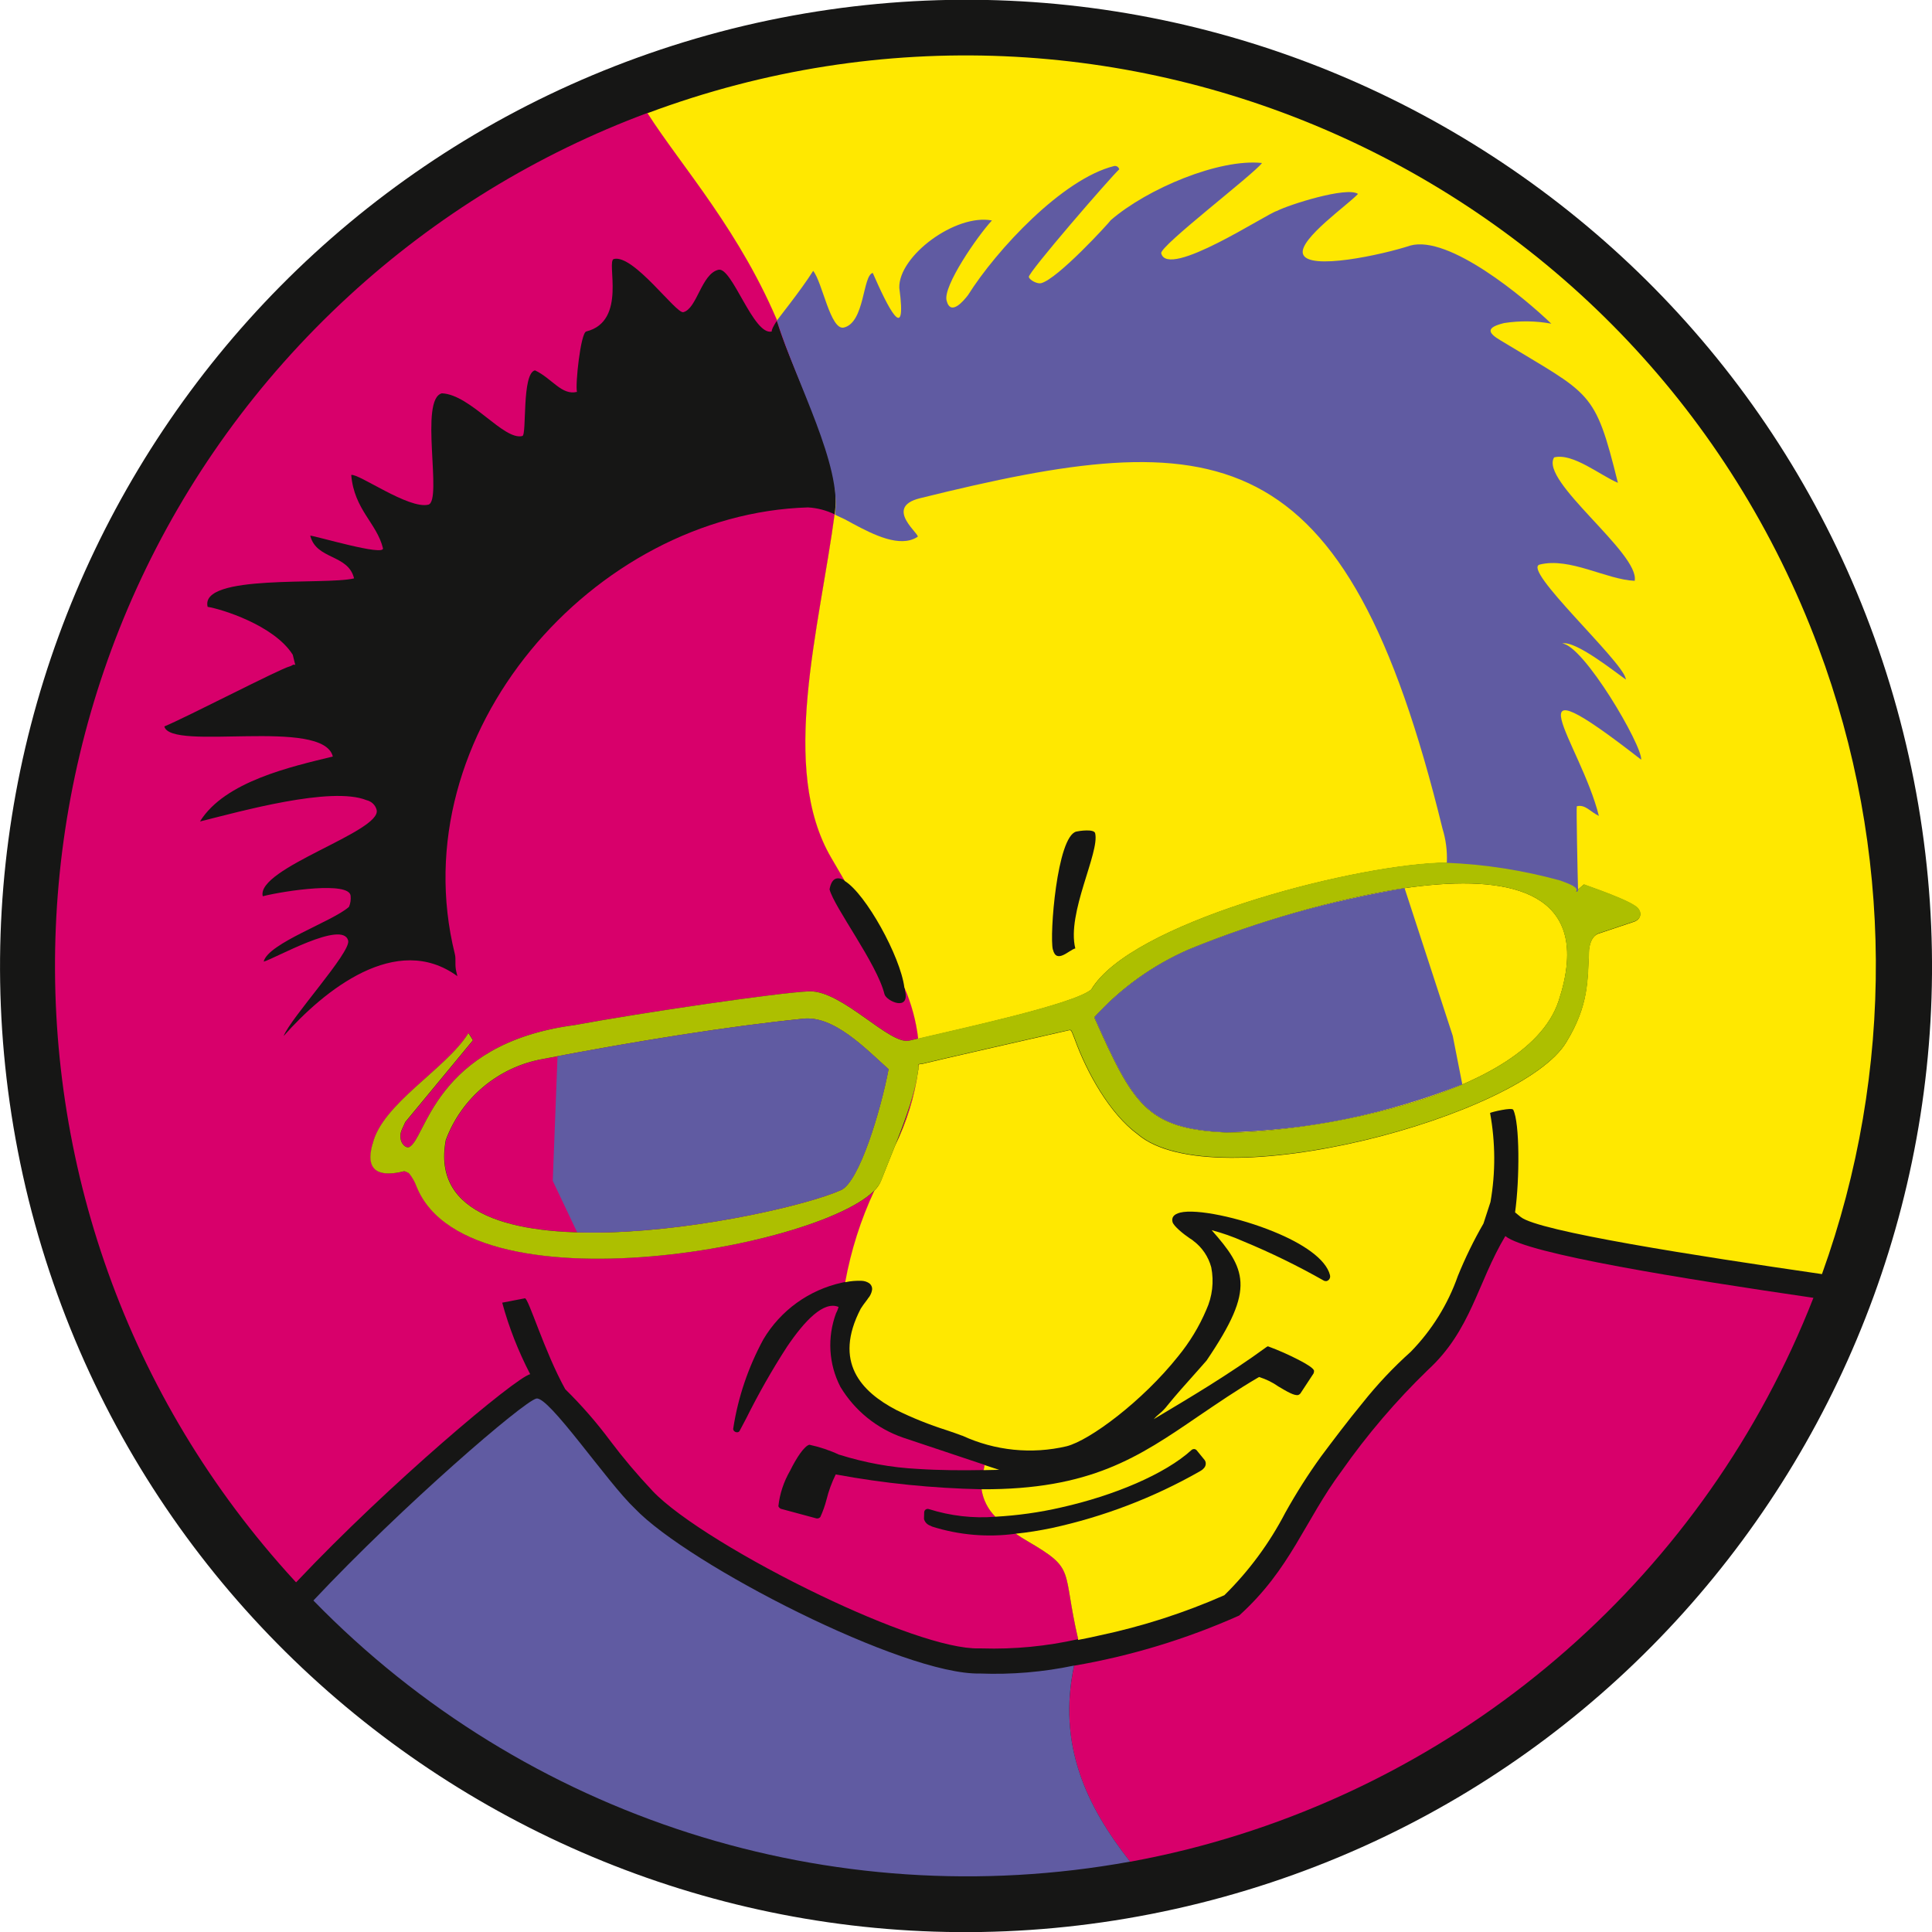 <?xml version="1.0" encoding="UTF-8"?>
<svg xmlns="http://www.w3.org/2000/svg" id="Laag_1" version="1.1" viewBox="0 0 1900 1900">
  <defs>
    <style>
      .st0 {
        fill: #d8006b;
      }

      .st0, .st1, .st2, .st3, .st4 {
        fill-rule: evenodd;
      }

      .st1 {
        fill: #adbf00;
      }

      .st2 {
        fill: #605ba2;
      }

      .st3 {
        fill: #ffe800;
      }

      .st4 {
        fill: #161615;
      }
    </style>
  </defs>
  <g id="Group_3">
    <g id="Group_2">
      <g id="Group_1">
        <path id="Path_2" class="st4" d="M720,28.2c509.1-126.9,1024.6,182.9,1151.6,691.9,126.9,509.1-182.9,1024.6-691.9,1151.6-509.1,126.9-1024.6-182.9-1151.6-691.9C-97.8,670.9,211.6,156.1,720,28.2"></path>
        <path id="Path_3" class="st0" d="M637.1,110.9c33.4,52.5,92,116.9,130.5,211.4,19.9,42.4,36.5,86.3,49.4,131.3-13.1-43.7-39.7-95.3-53.1-138.1-3.3,5.2-5.3,9-4.9,10.5-18,4.5-39.1-64-52.5-60.7-16.8,4.1-21,38.3-34.5,41.7-7.1,1.8-48.9-57.1-68.3-52.3-7.9,2,13.5,61.2-27.2,71.3-5.5,1.4-10.9,52.4-9.1,59.4-15.1,3.7-24.4-13.2-41.3-21.2-13.2,3.3-7.8,63.5-12.4,64.6-18.4,4.6-50.8-40.7-79.1-42-22.6,5.6.8,105.4-13.3,109.5-19.2,4.8-68.8-31-75.9-29.2,3,34.4,25.1,47.2,31.2,72,2.1,8.4-67.2-12.4-71.5-12.3,6,23.9,37.3,18,43.1,42-28.1,6.9-152.1-4.8-144,28,12.6,1.9,65.2,17.8,83.7,47.1l2.5,10.1c-2-1.2-2.9.7-5.6,1.4-9.7,2.4-101.7,50.2-123.2,59,6.2,24.9,156.3-9.1,165.7,29.6-40.6,9.9-106.2,24.4-130.6,63.8l1.4-.3c37.8-9.4,127.7-34.6,162.3-20.6,4.9,1.1,8.8,4.8,10,9.6,5.2,21.3-118.8,57.4-112,84.9,22.9-5.7,85-14.7,86.4-.5.4,3.7-.1,7.5-1.6,10.9-15.9,14.4-79.7,35.8-83.9,53.9,10.3-2.6,78-41.5,83.1-20.6,2.8,11.4-56.7,76.2-63.5,93.8,39.7-44.9,110.9-102.7,170.9-58.9-.2-.8-.6-2.4-1-4.2-1.8-7-.1-12.1-1.5-17.6-53.7-216.8,136.6-432.9,347.3-439.2,9.2.5,18.1,2.9,26.4,6.9-15.6,114.9-54.1,250.2-3.3,337.4l13.3,22.8c-7.4-4.5-13.1-2.9-15.2,8.5,4.4,17.5,46.6,73,54,103,1.7,6.9,25.3,17.6,20.2-3.4,0-1.1-.2-2.3-.3-3.5,7,16.1,11.5,33.1,13.5,50.5-3.4.8-6.4,1.6-8.9,2.2-19,4.7-65.5-49.2-98.3-48.5-30.6,1.4-165.9,21.2-230.7,33.2-139.7,18.4-146.2,114.2-163.3,120.2-2.9.7-6.7-3-7.7-7.2-1.8-7,1.6-10.9,4.5-17.7l66.5-80.4-4.4-7c-21.6,34.8-84.9,69.5-94.2,108.9-8.7,30.2,11.1,31.8,30.7,26.9,1.4-.3,3.1.9,5,1.8,3.3,4,5.8,8.5,7.6,13.3,49.4,122.7,395.3,60.6,450.5,3.4-13.4,28.7-23.1,59.1-28.8,90.3-1.4.3-2.6.6-3.7.8-32.4,7.1-60.4,27.3-77.3,55.8-14.8,27.3-24.9,56.9-29.6,87.6-.6,3.3,4.8,5.3,6.3,2.3,1.6-2.9,3.8-7.2,6.4-12.1,12.1-24.3,25.5-47.9,40.2-70.6,17.4-25.7,36.1-45.3,50.7-39.1-.3.7-.5,1.4-.7,2.1h0c-.4,1.2-.9,2.4-1.5,3.5l-.3.6c-8.8,23.7-7.3,50,4.3,72.4,14,23.3,35.8,41,61.6,49.9h0c2.6.9,45.8,15.3,75.4,25.2l5,1.6c-.2,1.5-.5,3.3-1,5.1-21.1.4-43,.3-64.7-1.1-26.3-1.3-52.3-6.1-77.4-14h-.2c-9.4-4.4-19.1-7.6-29.2-9.8-5,1.2-12.7,12.8-19,25.6-6.2,10.7-10.2,22.6-11.5,34.9.5,1.1,1.3,2,2.4,2.5l35.2,9.5c1.4.2,2.9-.4,3.7-1.5,2.5-5.5,4.5-11.1,6-16.9,2.1-8.6,5.2-17,9.1-24.9,47.4,8.8,95.4,13.6,143.6,14.6,1.5,10.2,6.2,19.7,13.6,27-22.1,1.8-44.4-.8-65.6-7.5-1.8-.6-3.8.3-4.4,2.1-.1.3-.2.6-.2,1l-.2,6.1s0,.9.1.9c.9,3,3.3,5.3,6.3,6.3l1,.5.6.3c26.6,8.4,54.7,10.8,82.3,7,3.7,2.5,7.7,5.1,12.2,7.7,47.4,27.6,33,26.3,49.2,96-31.1,7-63,10.1-94.9,9.1h-2.8c-31.3.7-93.3-22.2-155.7-52.1-70.4-33.7-139.4-75.5-165.1-102.6l-.9-1c-14.5-15.4-28.2-31.6-40.9-48.5-13.4-18-28.2-35-44.2-50.7h0c-20.5-36.9-36.3-90.1-39.7-89.4l-22.3,4.3c6.6,24.4,15.9,47.9,27.5,70.3h0c-14.7,3.7-138.7,107.8-229.5,204l-.7.7-1-1C-44.3,1191.4-20.5,625.3,343.3,290.9c85.4-78.5,185.2-139.6,293.9-180M1783.2,1276.3c-125.8-18.4-281.5-43.1-302.8-60.7-27.6,46.1-33.5,92.6-76.3,131.8-31.3,30.3-59.6,63.5-84.6,99.1-36.6,49.2-50.1,96.5-100.9,142.3-51.8,23.1-106.4,39.7-162.3,49.3-16.6,77.7,12,138,55.1,192.8,18.4-3.4,36.8-7.3,55.2-11.9,281.3-70.4,511.2-272.6,616.8-542.7M903.7,1046.6c0,1-.2,2.1-.2,3.1,0-1.8-.6-2.6.2-3.1M903.3,1052.3c-3.6,25.8-11.3,50.9-22.9,74.2,10.2-23.5,17.8-48.1,22.6-73.3,0-.3.2-.6.2-.9M826.9,1170.5c18.3-8.2,39.5-79.3,46.9-119-22.6-20.3-54.2-53.4-84.5-49.6-73.6,7.6-164.9,22.1-255.2,39.5-43.7,7.8-80,38.1-95.5,79.7-28.2,148.7,326.9,77.1,388.4,49.4"></path>
        <path id="Path_4" class="st3" d="M1035.4,933.8c-3.4-13.7,4-111.3,23.1-116,2.9-.7,17.4-2.8,18.5,1.6,4.7,18.9-28.2,78.6-19.5,113.3-6.1,1.5-18.5,15.6-22,1.2M1205.3,1113.7c-77.5-3.5-90.9-27.5-129.1-113.2,26-28.7,57.8-51.5,93.3-66.9,80.2-33.9,430.2-151.5,363.3,50.9-33.3,100.1-268.3,131.1-327.4,129.2M1060.3,1612c-16.2-69.7-1.8-68.3-49.2-96-4.5-2.6-8.5-5.1-12.2-7.7,11.8-1.2,23.5-3.1,35.1-5.5,51.2-11.1,100.4-29.9,145.9-55.8h0c1.5-.8,2.9-1.8,4-3.1,1.7-1.7,2.3-4.2,1.6-6.5-.2-.5-.4-.9-.7-1.4l-8-9.8c-1.3-1.4-3.4-1.5-4.9-.3-26,23.8-76.5,45-128.4,56.6-21.2,4.9-42.9,7.9-64.6,9.1-7.3-7.3-12.1-16.7-13.6-27,107.3.5,154.4-31.6,213.2-71.8,18.2-12.3,37.4-25.6,59.7-38.6,6.8,2.1,13.2,5.2,19,9.3,8.1,4.8,15.7,9.4,19.6,8.4.8-.3,1.4-.8,2-1.4l13-19.8c.4-.9.5-1.8.5-2.7-.6-2.4-6.7-6.3-14.3-10.2-10.1-5.3-20.5-9.9-31.1-13.8-.4.2-.8.4-1.2.6-18.2,13.3-37.4,26-57,38.3-17.9,11.2-36.2,22.1-54.1,32.8,1.6-1.8,3.4-3.6,5.3-5.1,3.2-2.6,6-5.5,8.5-8.8h0c8.9-10.9,16.2-19,24.5-28.3h0c4.5-5.1,9.3-10.4,13.7-15.5l.2-.3c24.3-35.9,34.1-58.1,33.1-76.9-1-17.8-11.4-31.9-28.3-51,10.6,2.8,20.9,6.4,31,10.9,27.1,11.2,53.5,24.1,79.1,38.6.9.5,1.9.7,2.8.6,2.5-.6,4.1-3.1,3.5-5.6,0,0,0-.1,0-.2-4-16.2-27.4-31.4-54.8-42.6-34.9-14.4-76.8-22.9-92.5-19-6.8,1.7-8.6,5.1-7.6,9.2s11,12.1,16.8,16c1.8,1.1,3.2,2.1,3.5,2.4l.2.2c8.6,6.4,14.8,15.6,17.6,26,2.8,14.1,1.1,28.8-4.9,41.9-7,16.5-16.4,31.9-27.7,45.7-35,44-86.8,82.6-109.6,88.4-34.4,8.1-70.5,4.4-102.6-10.4h-.2c-4.1-1.6-9.4-3.4-15.3-5.4-17-5.4-33.5-12-49.5-19.9-34.4-18-62.2-47.1-34.9-99.6,1.9-3,3.4-5,4.8-6.8h0c1.2-1.5,2.1-2.8,2.9-4.1v.2c1.7-2.2,2.9-4.8,3.4-7.5.5-2.8-.8-5.6-3.2-7.1-2.1-1.3-4.5-2-7-2.1-5.4-.2-10.9.2-16.2,1.4,5.7-31.2,15.3-61.6,28.8-90.3,2.9-2.8,5.2-6.2,6.6-9.9,3.4-8.8,8.3-20.7,13.5-33.8,11.6-23.4,19.3-48.4,22.9-74.3.2-.9.3-1.7.2-2.6,0-1,.2-2.1.2-3.2,1.2-.4,2.5-.7,3.7-.6,11.1-2.9,123.6-28.4,139.8-32.1,7.3-1.3,5.5-3.5,9.9,7.5,11.9,32.9,34.3,73.5,62.1,93.9,74.8,63.9,378.4-17.8,421.6-90.9,22.2-36.5,20.7-60.5,22.2-90.8.9-7.7,3.8-14.5,10.8-16.2l31.9-10.7c7.9-2,9.7-8.5,5.5-13.5-5.6-7.3-47.5-21.4-53.3-23.6l-8.3,7.2c10.1-11.3-92.3-30.4-134.8-28.4-92.2,3.9-303.2,59.8-341.3,124.5-17,14.4-126.7,38.1-170.2,48.4-2-17.4-6.6-34.4-13.6-50.5-4-30.7-37.9-92-58.6-104.7l-13.3-22.8c-51.3-87.7-11.8-224.5,3.6-339.9,7-52.4-37.6-141.7-53.7-181-38.5-94.5-97.1-158.9-130.6-211.4h0c462.9-172.9,978.4,62.2,1151.4,525.1,74.2,198.6,75.5,417.1,3.6,616.6-123.9-18-279.1-42.1-296.3-56.2l-5.5-4.5c4.6-33,4.6-88.3-1.8-100.9-1.3-2.6-20.9,2.1-22.8,3.1,5.3,28.9,5.5,58.6.4,87.6l-6.9,21.2c-9.6,16.6-18,33.9-25.2,51.6-9.8,27.9-25.6,53.3-46.3,74.5-17.2,15.4-33,32.2-47.4,50.3-14.6,17.7-29.7,37.8-40.7,52.5h0c-12.9,17.8-24.6,36.3-35.3,55.5-15.6,30-35.8,57.4-59.9,81.1-39.5,17.4-80.8,30.7-123,39.6-7,1.6-14.1,3.1-21,4.4M967.3,1445.9c.4-1.9.8-3.6,1-5.1l14.3,4.7h-.5s-14.7.3-14.7.3"></path>
        <path id="Path_5" class="st1" d="M366.5,1124.9c9.2-39.4,72.6-74,94.2-108.9l4.4,7-66.5,80.4c-2.8,6.8-6.2,10.6-4.4,17.7,1,4.2,4.8,7.9,7.7,7.2,17.1-6,23.7-101.8,163.3-120.2,64.8-12,200-31.9,230.7-33.2,32.8-.7,79.2,53.2,98.3,48.5,34.8-8.7,160.8-35,179.2-50.5,38.2-64.7,249.1-120.6,341.3-124.5,42.5-2,145,17.1,134.8,28.4l8.3-7.2c5.7,2.3,47.7,16.3,53.3,23.6,4.2,5,2.5,11.5-5.5,13.5l-31.9,10.7c-6.9,1.7-9.8,8.5-10.8,16.2-1.5,30.3,0,54.3-22.2,90.8-43.1,73.1-346.7,154.8-421.6,90.9-27.9-20.3-50.2-61-62.1-93.9-4.4-11-2.6-8.7-9.9-7.5-16.2,3.7-128.7,29.2-139.8,32.1-7.1.5-2.6,1.1-4.4,7.3-3.8,31-26.4,81.8-36,107.1-20.4,59.3-404.8,136.5-457.2,6.6-1.8-4.8-4.3-9.3-7.6-13.3-1.9-.9-3.7-2.1-5-1.8-19.7,4.9-39.4,3.3-30.7-26.9M826.9,1170.5c18.3-8.3,39.4-79.3,46.9-119-22.6-20.3-54.2-53.4-84.5-49.6-73.6,7.5-164.9,22.1-255.3,39.5-43.7,7.7-80.1,38.1-95.6,79.7-28.2,148.7,326.9,77.1,388.4,49.4M1205.2,1113.7c-77.5-3.5-90.9-27.5-129.1-113.2,26-28.7,57.8-51.5,93.3-66.9,80.2-33.9,430.2-151.5,363.3,50.9-33.3,100.1-268.3,131.1-327.4,129.2"></path>
        <path id="Path_6" class="st2" d="M1056.2,1638c-30.5,6.4-61.6,9-92.7,7.8-74.7,1.6-286.6-107.1-339.2-162.3-27.2-25.7-84.8-111.1-96.9-108.1-12.9,3.2-130.9,104.7-219.2,198.6,208.3,213.9,509.4,310.2,803.2,256.8-43.1-54.8-71.6-115-55.1-192.8M1205.3,1113.6c-77.5-3.5-90.9-27.5-129.1-113.2,26-28.7,57.8-51.5,93.3-66.9,68.2-27.8,139.2-48,211.8-60.1l47.4,145.3,9.4,47.8c-74.2,29.4-153,45.4-232.8,47.2M827,1170.5c18.3-8.2,39.4-79.3,46.9-119-22.6-20.3-54.2-53.4-84.5-49.6-69.8,7.1-155.4,20.6-241.1,36.8l-4.7,122.6,24,50.6c99.5,3,225-26,259.3-41.5M764.2,315c0-.3.4-.5.6-.8,3.3-4.3,9.1-11.8,11.9-15.5h0c8.1-10.7,16.3-21.7,23-32.3,9.2,11.3,17,59,30.3,55.7,20.6-5.1,18.3-51.3,28.3-53.7,14.5,33.2,33.9,72.5,26.1,14.6-.8-31.3,55.3-73,91.1-66.2-14.2,15.3-48.2,64.5-44.6,78.7,4,16,17,0,21.1-5.3,27.9-44.4,92.9-114.3,143.6-126.9,2.3-.5,4.5.9,5.1,3.2-7.9,7.1-90,101.8-88.9,105.9.8,3.2,8.4,7,12,6.1,16.2-4,66.3-58.7,68.6-62,36-31.1,106.7-60.7,148.7-56.2-8,11-100.9,81.8-99.1,88.8,6.4,25.8,104.3-39.4,113.9-41.7,11.1-5.9,68.7-24.3,79.6-16.7-9.3,10.3-57.8,44.1-54.2,58.7,4.3,17.4,79,.9,105.6-7.9,38-10.6,112,51.1,138.7,76.8-15.3-2.8-31-3-46.4-.6-17.4,4.3-17,9.2-3.1,17.3,89.1,54.1,92.1,47.5,115,139.8-17.1-7.1-44.2-29.6-62.7-25-14.6,23.1,84.5,94.5,79.2,121.4-27.9-1.2-63.7-23.4-93.4-16-17.9,4.5,79.9,93.5,84.5,111.8l.3,1.3c-11.1-7.7-49.7-38.7-62.7-35.5,21.2,1.8,78.9,100.4,77.7,114.3-135.2-105.3-59.7-17.3-41.6,55.3-8.4-4-13.4-11.6-21.7-9.5-.6.2.7,65,1.2,82.1,0,2.3-1.6,2-1.8,2h0c2.6-4.5-7.2-7.9-15.8-11.1-36.3-10-73.7-15.9-111.4-17.4-.2,0-.1-.5,0-.8.4-11.1-1-22.2-4.3-32.8-95.5-390.5-221.9-397.3-514-324.9-36.9,9.2,2.5,36.9-2.5,38.1-17.1,10.9-43.3-2.4-63-12.9l-3.8-2.1c-1.8-.9-3.4-1.8-4.9-2.6h0c-5.2-2.3-9.3-4.4-9.3-4.4,7.1-48.3-37.3-128-56.9-190.5v-.6Z"></path>
      </g>
    </g>
  </g>
</svg>
